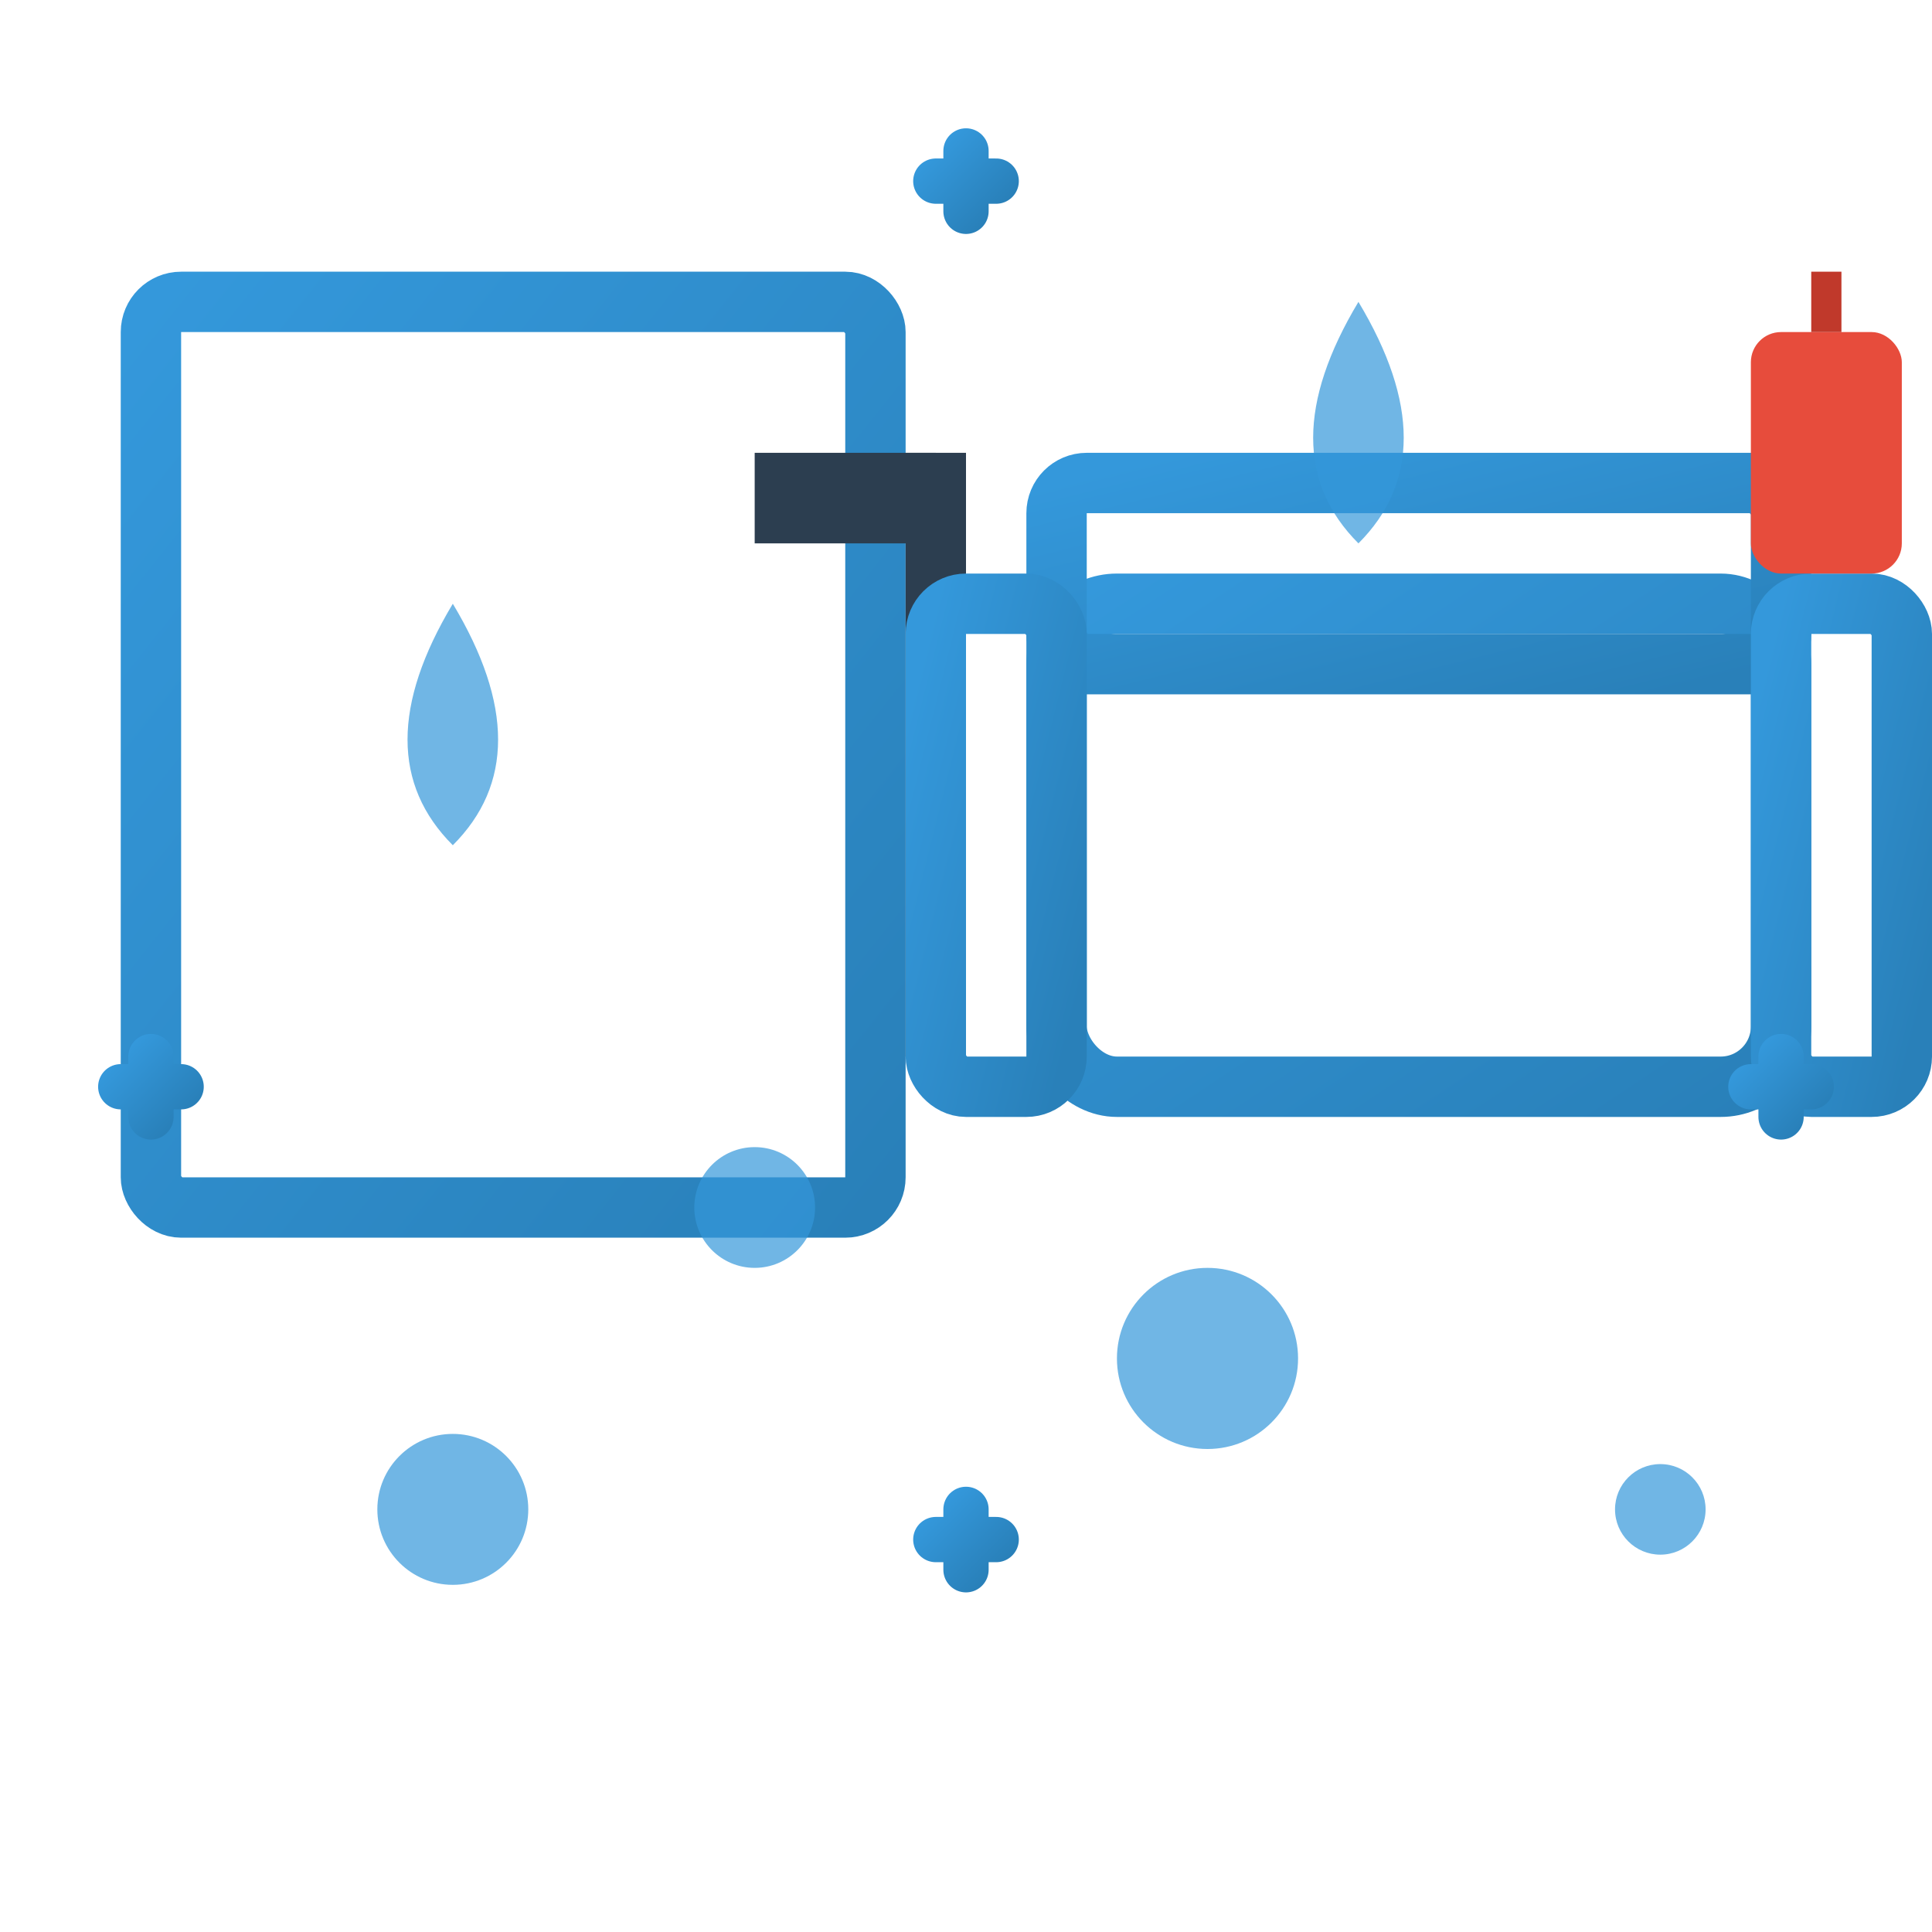 <?xml version="1.0" encoding="UTF-8"?>
<svg width="64" height="64" viewBox="0 0 64 64" xmlns="http://www.w3.org/2000/svg">
  <defs>
    <linearGradient id="gradient" x1="0%" y1="0%" x2="100%" y2="100%">
      <stop offset="0%" stop-color="#3498db" />
      <stop offset="100%" stop-color="#2980b9" />
    </linearGradient>
  </defs>
  
  <!-- Specialized Cleaning Icon -->
  <g>
    <!-- Window Cleaning -->
    <g transform="translate(5, 10)">
      <!-- Window Frame -->
      <rect x="0" y="0" width="24" height="30" fill="none" stroke="url(#gradient)" stroke-width="2" rx="1" ry="1" />
      
      <!-- Window Panes -->
      <line x1="0" y1="15" x2="24" y2="15" stroke="url(#gradient)" stroke-width="2" />
      <line x1="12" y1="0" x2="12" y2="30" stroke="url(#gradient)" stroke-width="2" />
      
      <!-- Squeegee -->
      <line x1="26" y1="5" x2="26" y2="25" stroke="#2c3e50" stroke-width="2" />
      <rect x="20" y="5" width="6" height="3" fill="#2c3e50" />
    </g>
    
    <!-- Upholstery Cleaning -->
    <g transform="translate(35, 16)">
      <!-- Sofa Outline -->
      <rect x="0" y="4" width="24" height="16" fill="none" stroke="url(#gradient)" stroke-width="2" rx="2" ry="2" />
      
      <!-- Sofa Back -->
      <rect x="0" y="0" width="24" height="6" fill="none" stroke="url(#gradient)" stroke-width="2" rx="1" ry="1" />
      
      <!-- Sofa Arms -->
      <rect x="-4" y="4" width="4" height="16" fill="none" stroke="url(#gradient)" stroke-width="2" rx="1" ry="1" />
      <rect x="24" y="4" width="4" height="16" fill="none" stroke="url(#gradient)" stroke-width="2" rx="1" ry="1" />
      
      <!-- Spray Bottle -->
      <rect x="23" y="-5" width="5" height="8" fill="#e74c3c" rx="1" ry="1" />
      <path d="M25.5,-7 L25.5,-5" stroke="#c0392b" stroke-width="1" />
    </g>
    
    <!-- Special Cleaning Elements -->
    <g>
      <!-- Water Drops -->
      <path d="M15,20 Q12,25 15,28 Q18,25 15,20 Z" fill="#3498db" opacity="0.7" />
      <path d="M45,10 Q42,15 45,18 Q48,15 45,10 Z" fill="#3498db" opacity="0.7" />
      
      <!-- Sparkles -->
      <path d="M32,5 L32,7 M31,6 L33,6" stroke="url(#gradient)" stroke-width="1.5" stroke-linecap="round" />
      <path d="M32,50 L32,52 M31,51 L33,51" stroke="url(#gradient)" stroke-width="1.5" stroke-linecap="round" />
      <path d="M5,35 L5,37 M4,36 L6,36" stroke="url(#gradient)" stroke-width="1.5" stroke-linecap="round" />
      <path d="M59,35 L59,37 M58,36 L60,36" stroke="url(#gradient)" stroke-width="1.5" stroke-linecap="round" />
      
      <!-- Bubbles -->
      <circle cx="25" cy="40" r="2" fill="#3498db" opacity="0.7" />
      <circle cx="40" cy="45" r="3" fill="#3498db" opacity="0.7" />
      <circle cx="15" cy="50" r="2.5" fill="#3498db" opacity="0.7" />
      <circle cx="55" cy="50" r="1.5" fill="#3498db" opacity="0.7" />
    </g>
  </g>
</svg>